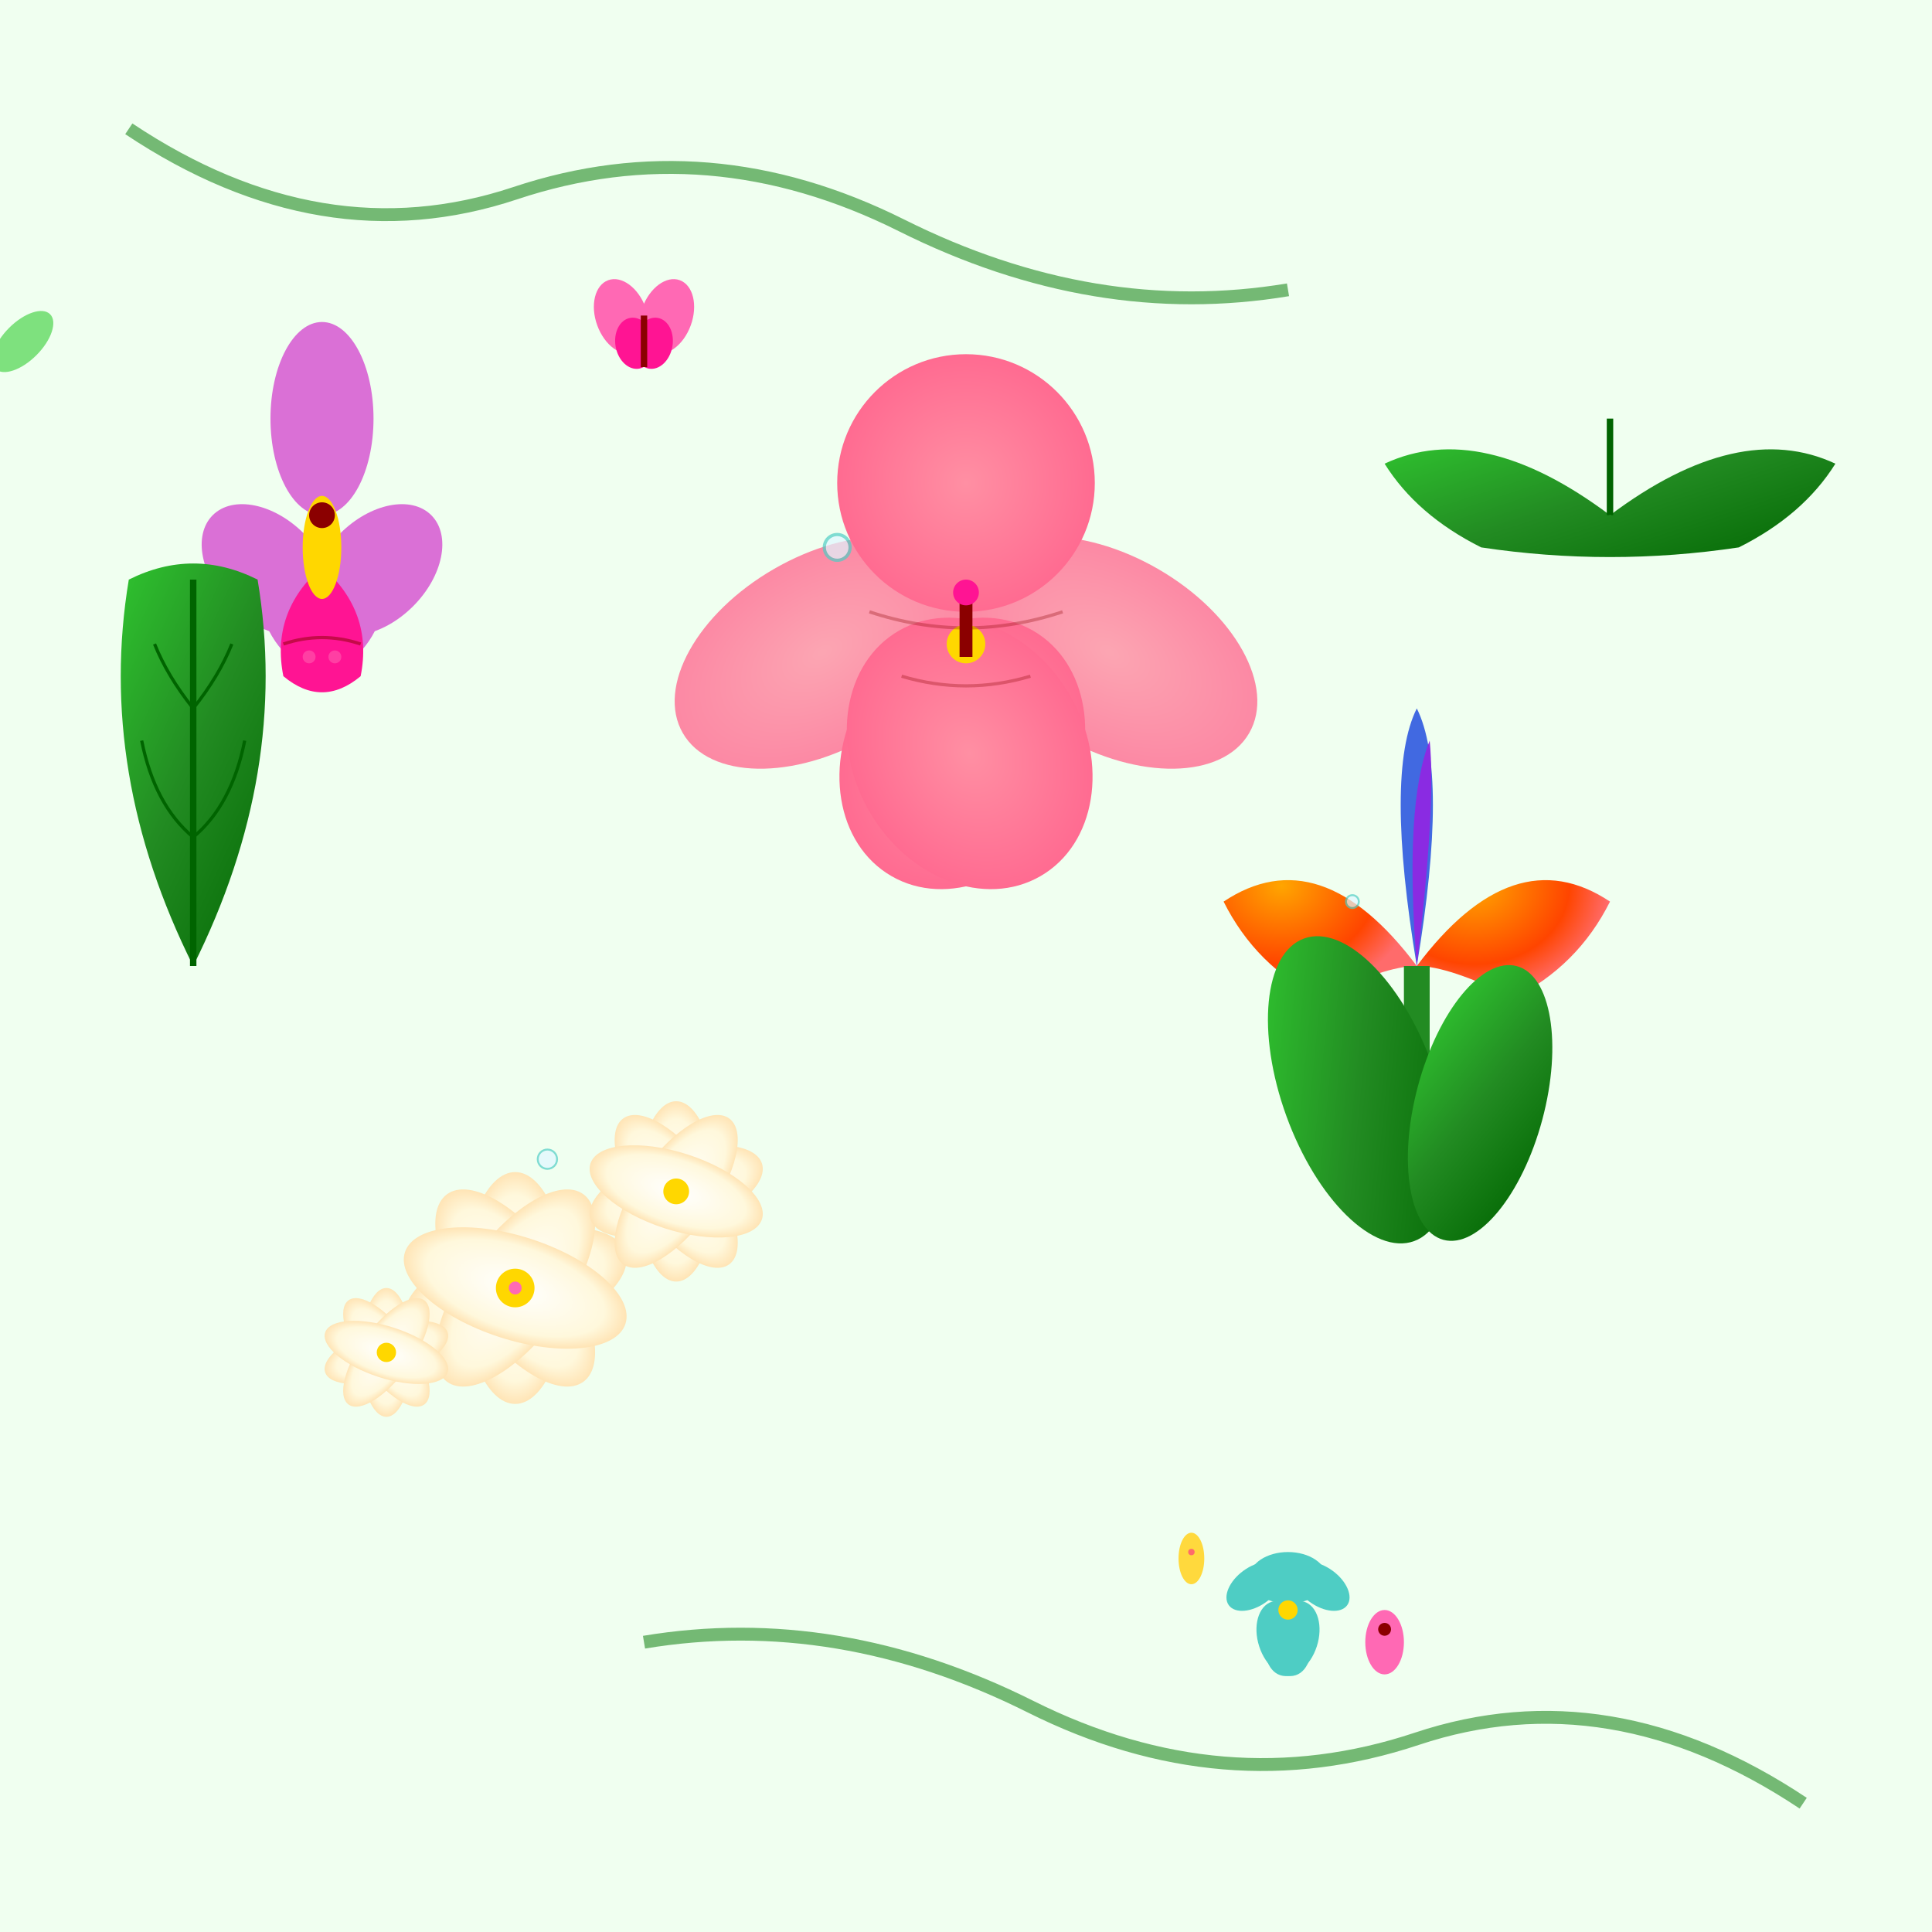 <svg width="300" height="300" viewBox="0 0 300 300" fill="none" xmlns="http://www.w3.org/2000/svg">
  <defs>
    <radialGradient id="hibiscusGradient" cx="50%" cy="50%" r="50%">
      <stop offset="0%" style="stop-color:#FF8FA3;stop-opacity:1" />
      <stop offset="100%" style="stop-color:#FF6B91;stop-opacity:1" />
    </radialGradient>
    <radialGradient id="plumeriaGradient" cx="50%" cy="50%" r="50%">
      <stop offset="0%" style="stop-color:#FFFFFF;stop-opacity:1" />
      <stop offset="80%" style="stop-color:#FFF8DC;stop-opacity:1" />
      <stop offset="100%" style="stop-color:#FFE4B5;stop-opacity:1" />
    </radialGradient>
    <linearGradient id="leafGradient" x1="0%" y1="0%" x2="100%" y2="100%">
      <stop offset="0%" style="stop-color:#32CD32;stop-opacity:1" />
      <stop offset="50%" style="stop-color:#228B22;stop-opacity:1" />
      <stop offset="100%" style="stop-color:#006400;stop-opacity:1" />
    </linearGradient>
    <radialGradient id="birdOfParadiseGradient" cx="30%" cy="30%" r="70%">
      <stop offset="0%" style="stop-color:#FFA500;stop-opacity:1" />
      <stop offset="70%" style="stop-color:#FF4500;stop-opacity:1" />
      <stop offset="100%" style="stop-color:#FF6B6B;stop-opacity:1" />
    </radialGradient>
  </defs>
  
  <!-- Background -->
  <rect width="300" height="300" fill="#F0FFF0"/>
  
  <!-- Large Hibiscus flower (main focal point) -->
  <g transform="translate(150, 100)">
    <!-- Petals -->
    <g>
      <!-- Back petals -->
      <ellipse cx="-20" cy="-10" rx="25" ry="15" fill="url(#hibiscusGradient)" transform="rotate(-30)" opacity="0.8"/>
      <ellipse cx="20" cy="-10" rx="25" ry="15" fill="url(#hibiscusGradient)" transform="rotate(30)" opacity="0.8"/>
      
      <!-- Front petals -->
      <ellipse cx="-15" cy="8" rx="22" ry="18" fill="url(#hibiscusGradient)" transform="rotate(-60)"/>
      <ellipse cx="15" cy="8" rx="22" ry="18" fill="url(#hibiscusGradient)" transform="rotate(60)"/>
      <ellipse cx="0" cy="-25" rx="20" ry="20" fill="url(#hibiscusGradient)"/>
    </g>
    
    <!-- Center stamen -->
    <circle cx="0" cy="0" r="3" fill="#FFD700"/>
    <rect x="-1" y="-8" width="2" height="10" fill="#8B0000"/>
    <circle cx="0" cy="-8" r="2" fill="#FF1493"/>
    
    <!-- Petal details -->
    <g opacity="0.3">
      <path d="M-15 -5 Q0 0 15 -5" stroke="#8B0000" stroke-width="0.5"/>
      <path d="M-10 5 Q0 8 10 5" stroke="#8B0000" stroke-width="0.5"/>
    </g>
  </g>
  
  <!-- Plumeria cluster -->
  <g transform="translate(80, 200)">
    <!-- Large plumeria -->
    <g>
      <ellipse cx="0" cy="0" rx="8" ry="18" fill="url(#plumeriaGradient)" transform="rotate(0)"/>
      <ellipse cx="0" cy="0" rx="8" ry="18" fill="url(#plumeriaGradient)" transform="rotate(72)"/>
      <ellipse cx="0" cy="0" rx="8" ry="18" fill="url(#plumeriaGradient)" transform="rotate(144)"/>
      <ellipse cx="0" cy="0" rx="8" ry="18" fill="url(#plumeriaGradient)" transform="rotate(216)"/>
      <ellipse cx="0" cy="0" rx="8" ry="18" fill="url(#plumeriaGradient)" transform="rotate(288)"/>
      <!-- Center -->
      <circle cx="0" cy="0" r="3" fill="#FFD700"/>
      <!-- Pink center detail -->
      <circle cx="0" cy="0" r="1" fill="#FF69B4"/>
    </g>
    
    <!-- Medium plumeria -->
    <g transform="translate(25, -15)">
      <ellipse cx="0" cy="0" rx="6" ry="14" fill="url(#plumeriaGradient)" transform="rotate(0)"/>
      <ellipse cx="0" cy="0" rx="6" ry="14" fill="url(#plumeriaGradient)" transform="rotate(72)"/>
      <ellipse cx="0" cy="0" rx="6" ry="14" fill="url(#plumeriaGradient)" transform="rotate(144)"/>
      <ellipse cx="0" cy="0" rx="6" ry="14" fill="url(#plumeriaGradient)" transform="rotate(216)"/>
      <ellipse cx="0" cy="0" rx="6" ry="14" fill="url(#plumeriaGradient)" transform="rotate(288)"/>
      <circle cx="0" cy="0" r="2" fill="#FFD700"/>
    </g>
    
    <!-- Small plumeria -->
    <g transform="translate(-20, 10)">
      <ellipse cx="0" cy="0" rx="4" ry="10" fill="url(#plumeriaGradient)" transform="rotate(0)"/>
      <ellipse cx="0" cy="0" rx="4" ry="10" fill="url(#plumeriaGradient)" transform="rotate(72)"/>
      <ellipse cx="0" cy="0" rx="4" ry="10" fill="url(#plumeriaGradient)" transform="rotate(144)"/>
      <ellipse cx="0" cy="0" rx="4" ry="10" fill="url(#plumeriaGradient)" transform="rotate(216)"/>
      <ellipse cx="0" cy="0" rx="4" ry="10" fill="url(#plumeriaGradient)" transform="rotate(288)"/>
      <circle cx="0" cy="0" r="1.5" fill="#FFD700"/>
    </g>
  </g>
  
  <!-- Bird of Paradise flower -->
  <g transform="translate(220, 150)">
    <!-- Main orange petals -->
    <path d="M0 0 Q-15 -20 -30 -10 Q-25 0 -15 5 Q-5 0 0 0Z" fill="url(#birdOfParadiseGradient)"/>
    <path d="M0 0 Q15 -20 30 -10 Q25 0 15 5 Q5 0 0 0Z" fill="url(#birdOfParadiseGradient)"/>
    
    <!-- Blue/purple pointed petal -->
    <path d="M0 0 Q5 -30 0 -40 Q-5 -30 0 0Z" fill="#4169E1"/>
    <path d="M0 0 Q-2 -25 2 -35 Q3 -25 0 0Z" fill="#8A2BE2"/>
    
    <!-- Stem -->
    <rect x="-2" y="0" width="4" height="20" fill="#228B22"/>
    
    <!-- Leaves -->
    <ellipse cx="-15" cy="15" rx="12" ry="25" fill="url(#leafGradient)" transform="rotate(-20)"/>
    <ellipse cx="15" cy="18" rx="10" ry="22" fill="url(#leafGradient)" transform="rotate(15)"/>
  </g>
  
  <!-- Orchid -->
  <g transform="translate(50, 80)">
    <!-- Orchid petals -->
    <ellipse cx="0" cy="-15" rx="8" ry="15" fill="#DA70D6"/>
    <ellipse cx="-12" cy="0" rx="8" ry="12" fill="#DA70D6" transform="rotate(-45)"/>
    <ellipse cx="12" cy="0" rx="8" ry="12" fill="#DA70D6" transform="rotate(45)"/>
    <ellipse cx="-8" cy="12" rx="6" ry="10" fill="#DA70D6" transform="rotate(-20)"/>
    <ellipse cx="8" cy="12" rx="6" ry="10" fill="#DA70D6" transform="rotate(20)"/>
    
    <!-- Orchid lip (distinctive petal) -->
    <path d="M0 8 Q-8 15 -6 25 Q0 30 6 25 Q8 15 0 8Z" fill="#FF1493"/>
    
    <!-- Orchid center -->
    <ellipse cx="0" cy="5" rx="3" ry="8" fill="#FFD700"/>
    <circle cx="0" cy="0" r="2" fill="#8B0000"/>
    
    <!-- Orchid details -->
    <g opacity="0.5">
      <path d="M-6 20 Q0 18 6 20" stroke="#8B0000" stroke-width="0.5"/>
      <circle cx="-2" cy="22" r="1" fill="#FF69B4"/>
      <circle cx="2" cy="22" r="1" fill="#FF69B4"/>
    </g>
  </g>
  
  <!-- Tropical leaves and foliage -->
  <g transform="translate(30, 150)">
    <!-- Large tropical leaf -->
    <path d="M0 0 Q-15 -30 -10 -60 Q0 -65 10 -60 Q15 -30 0 0 Q-8 -20 0 -40 Q8 -20 0 0Z" fill="url(#leafGradient)"/>
    <!-- Leaf veins -->
    <path d="M0 0 Q0 -20 0 -40 Q0 -50 0 -60" stroke="#006400" stroke-width="1" fill="none"/>
    <path d="M0 -20 Q-6 -25 -8 -35" stroke="#006400" stroke-width="0.5" fill="none"/>
    <path d="M0 -20 Q6 -25 8 -35" stroke="#006400" stroke-width="0.5" fill="none"/>
    <path d="M0 -40 Q-4 -45 -6 -50" stroke="#006400" stroke-width="0.5" fill="none"/>
    <path d="M0 -40 Q4 -45 6 -50" stroke="#006400" stroke-width="0.5" fill="none"/>
  </g>
  
  <!-- Palm frond -->
  <g transform="translate(250, 80)">
    <path d="M0 0 Q-20 -15 -35 -8 Q-30 0 -20 5 Q0 8 20 5 Q30 0 35 -8 Q20 -15 0 0Z" fill="url(#leafGradient)"/>
    <path d="M0 0 Q0 -8 0 -15" stroke="#006400" stroke-width="1"/>
  </g>
  
  <!-- Small accent flowers -->
  <g transform="translate(200, 250)">
    <!-- Small hibiscus -->
    <g>
      <ellipse cx="0" cy="-5" rx="6" ry="4" fill="#4ECDC4" transform="rotate(0)"/>
      <ellipse cx="-4" cy="2" rx="6" ry="4" fill="#4ECDC4" transform="rotate(-72)"/>
      <ellipse cx="4" cy="2" rx="6" ry="4" fill="#4ECDC4" transform="rotate(72)"/>
      <ellipse cx="-2" cy="6" rx="5" ry="3" fill="#4ECDC4" transform="rotate(-144)"/>
      <ellipse cx="2" cy="6" rx="5" ry="3" fill="#4ECDC4" transform="rotate(144)"/>
      <circle cx="0" cy="0" r="1.5" fill="#FFD700"/>
    </g>
    
    <!-- Tiny buds -->
    <g transform="translate(15, 5)">
      <ellipse cx="0" cy="0" rx="3" ry="5" fill="#FF69B4"/>
      <circle cx="0" cy="-2" r="1" fill="#8B0000"/>
    </g>
    
    <g transform="translate(-15, -8)">
      <ellipse cx="0" cy="0" rx="2" ry="4" fill="#FFD93D"/>
      <circle cx="0" cy="-1" r="0.5" fill="#FF6B6B"/>
    </g>
  </g>
  
  <!-- Decorative vines -->
  <g opacity="0.6">
    <path d="M20 20 Q50 40 80 30 Q110 20 140 35 Q170 50 200 45" stroke="#228B22" stroke-width="2" fill="none"/>
    <path d="M280 280 Q250 260 220 270 Q190 280 160 265 Q130 250 100 255" stroke="#228B22" stroke-width="2" fill="none"/>
    
    <!-- Small leaves on vines -->
    <ellipse cx="40" cy="35" rx="3" ry="6" fill="#32CD32" transform="rotate(45)"/>
    <ellipse cx="120" cy="28" rx="3" ry="6" fill="#32CD32" transform="rotate(-30)"/>
    <ellipse cx="260" cy="265" rx="3" ry="6" fill="#32CD32" transform="rotate(-45)"/>
    <ellipse cx="180" cy="275" rx="3" ry="6" fill="#32CD32" transform="rotate(30)"/>
  </g>
  
  <!-- Water droplets on petals -->
  <g opacity="0.7">
    <circle cx="130" cy="85" r="2" fill="#E0F6FF" stroke="#4ECDC4" stroke-width="0.5"/>
    <circle cx="85" cy="180" r="1.5" fill="#E0F6FF" stroke="#4ECDC4" stroke-width="0.3"/>
    <circle cx="210" cy="140" r="1" fill="#E0F6FF" stroke="#4ECDC4" stroke-width="0.3"/>
  </g>
  
  <!-- Butterflies -->
  <g transform="translate(100, 50)">
    <ellipse cx="-3" cy="-2" rx="4" ry="6" fill="#FF69B4" transform="rotate(-20)"/>
    <ellipse cx="3" cy="-2" rx="4" ry="6" fill="#FF69B4" transform="rotate(20)"/>
    <ellipse cx="-2" cy="3" rx="3" ry="4" fill="#FF1493" transform="rotate(-10)"/>
    <ellipse cx="2" cy="3" rx="3" ry="4" fill="#FF1493" transform="rotate(10)"/>
    <rect x="-0.5" y="-1" width="1" height="8" fill="#8B0000"/>
  </g>
</svg>
